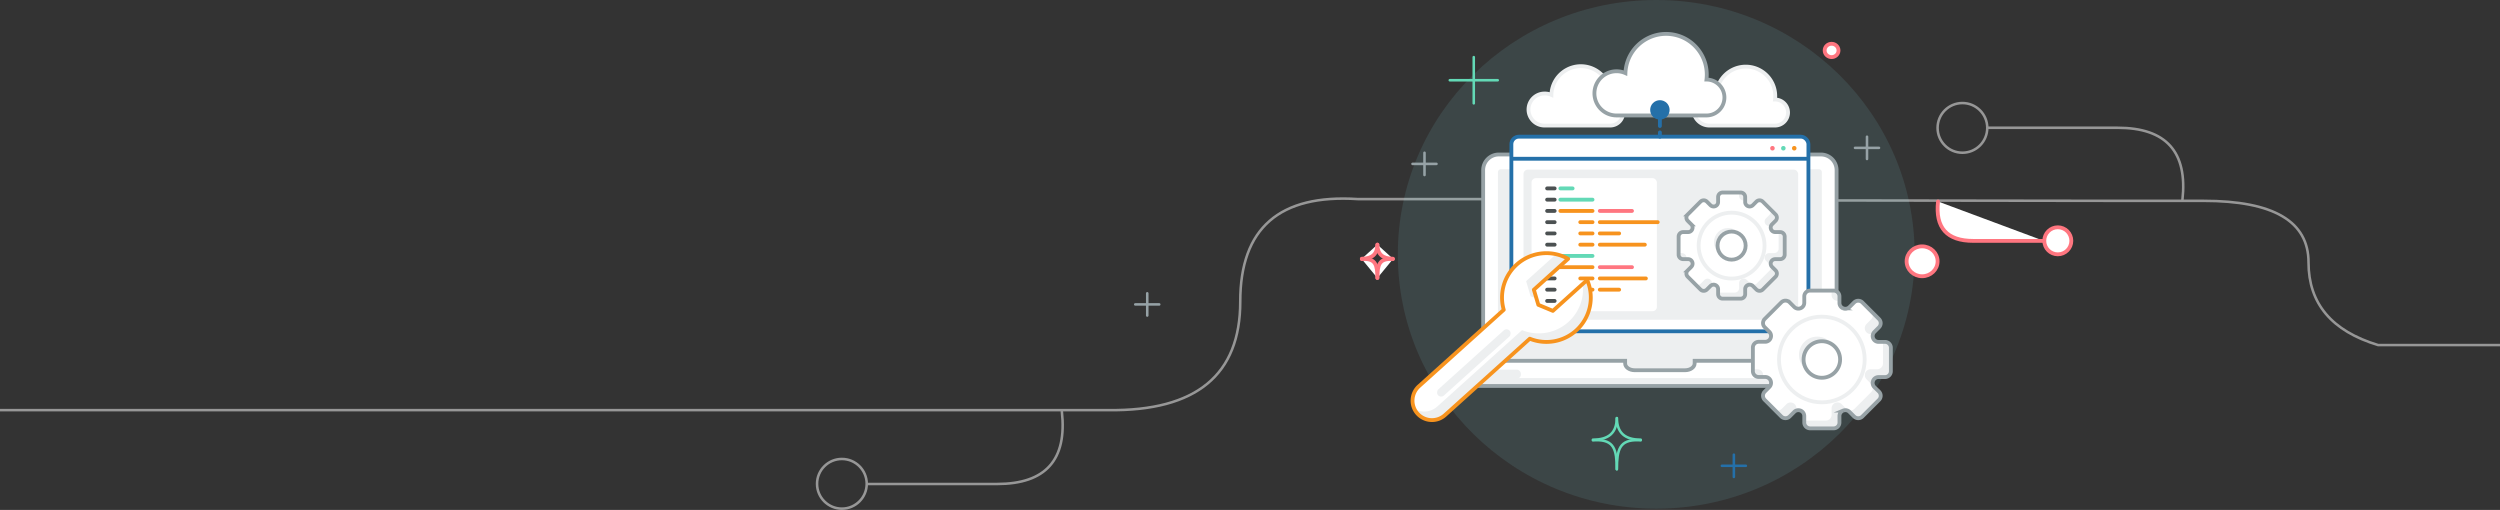 <svg id="Layer_1" data-name="Layer 1" xmlns="http://www.w3.org/2000/svg" viewBox="0 0 1956.65 399.1"><rect x="0" y="0" width="1956.65" height="399.1" fill="#333333" stroke="none"/><defs><style>.cls-1,.cls-13,.cls-15,.cls-2,.cls-22,.cls-23,.cls-24,.cls-5,.cls-6,.cls-7,.cls-8{fill:none;}.cls-1,.cls-2{stroke:#979797;}.cls-1,.cls-19,.cls-20,.cls-21,.cls-23,.cls-24,.cls-3,.cls-5,.cls-6,.cls-7,.cls-8{stroke-linecap:round;}.cls-1,.cls-19,.cls-20,.cls-21,.cls-23,.cls-24,.cls-3,.cls-5,.cls-6,.cls-8{stroke-linejoin:round;}.cls-1,.cls-2,.cls-5,.cls-6,.cls-7,.cls-8{stroke-width:2px;}.cls-10,.cls-12,.cls-19,.cls-20,.cls-21,.cls-3,.cls-9{fill:#fff;}.cls-3{stroke:#ff7680;}.cls-10,.cls-13,.cls-15,.cls-19,.cls-20,.cls-21,.cls-22,.cls-23,.cls-24,.cls-3,.cls-9{stroke-width:3px;}.cls-4{fill:#94f0ff;fill-opacity:0.1;}.cls-20,.cls-5,.cls-7{stroke:#63d9b6;}.cls-6{stroke:#96a2a6;}.cls-15,.cls-23,.cls-8{stroke:#2470a9;}.cls-22,.cls-9{stroke:#edeff0;}.cls-10,.cls-13,.cls-15,.cls-22,.cls-9{stroke-miterlimit:10;}.cls-10,.cls-13{stroke:#97a2a6;}.cls-11{fill:#edeff0;}.cls-14{fill:#2470a9;}.cls-16{fill:#ff7680;}.cls-17{fill:#63d9b6;}.cls-18{fill:#f7931e;}.cls-19{stroke:#4c5152;}.cls-21,.cls-24{stroke:#f7931e;}.cls-23{stroke-dasharray:5;}</style></defs><path id="Shape" class="cls-1" d="M-20,321H867.58q103.13,1.16,103.12-85t92-80.18h121.94m208.19,1,262.93.37h68.94q82.1,0,82.09,48.22t54.47,64.66h101.93"/><path id="Path-6" class="cls-1" d="M831.08,322.15q6.33,56.64-50.68,56.65H678.88"/><circle id="Oval-2" class="cls-2" cx="658.91" cy="378.66" r="19.44"/><path id="Path-6-2" data-name="Path-6" class="cls-1" d="M1555.88,100h101.53q57,0,50.68,56.65"/><circle id="Oval-2-2" data-name="Oval-2" class="cls-2" cx="1535.91" cy="100.09" r="19.44"/><path id="Path-6-3" data-name="Path-6" class="cls-3" d="M1599.7,188.54h-55.28q-31,0-27.6-30.85"/><circle id="Oval-2-3" data-name="Oval-2" class="cls-3" cx="1610.57" cy="188.47" r="10.58"/><ellipse id="Oval" class="cls-4" cx="1296.27" cy="199.05" rx="202.25" ry="199.05"/><g id="Icon-_-Plus-green" data-name="Icon-/-Plus-green"><line id="Line" class="cls-5" x1="1153.45" y1="44.7" x2="1153.45" y2="80.89"/><line id="Line-Copy" class="cls-5" x1="1134.69" y1="62.8" x2="1172.22" y2="62.8"/></g><g id="Icon-_-Plus-grey" data-name="Icon-/-Plus-grey"><line id="Line-2" data-name="Line" class="cls-6" x1="1461.23" y1="107" x2="1461.23" y2="124.43"/><line id="Line-Copy-2" data-name="Line-Copy" class="cls-6" x1="1451.84" y1="115.72" x2="1470.61" y2="115.72"/></g><g id="Icon-_-Plus-grey-2" data-name="Icon-/-Plus-grey"><line id="Line-3" data-name="Line" class="cls-6" x1="1114.9" y1="119.56" x2="1114.9" y2="136.99"/><line id="Line-Copy-3" data-name="Line-Copy" class="cls-6" x1="1105.51" y1="128.27" x2="1124.28" y2="128.27"/></g><g id="Icon-_-Plus-grey-3" data-name="Icon-/-Plus-grey"><line id="Line-4" data-name="Line" class="cls-6" x1="897.9" y1="229.55" x2="897.9" y2="246.97"/><line id="Line-Copy-4" data-name="Line-Copy" class="cls-6" x1="888.52" y1="238.26" x2="907.28" y2="238.26"/></g><g id="Icon-_-Circle-blue" data-name="Icon-/-Circle-blue"><ellipse id="Oval-9" class="cls-3" cx="1504.35" cy="204.51" rx="12.13" ry="11.7"/></g><g id="Icon-_-Circle-blue-2" data-name="Icon-/-Circle-blue"><ellipse id="Oval-9-2" data-name="Oval-9" class="cls-3" cx="1433.51" cy="39.48" rx="5.42" ry="5.22"/></g><g id="Icon-_-Star-green-" data-name="Icon-/-Star-green-"><path id="Path-7" class="cls-7" d="M1246.73,344.12q18.62.09,18.61-16.87"/><path id="Path-7-2" data-name="Path-7" class="cls-7" d="M1284.11,344.12q-18.61.09-18.61-16.87"/><path id="Path-7-Copy-2" class="cls-7" d="M1284.11,344.63c-.88-.08-1.52-.12-1.94-.13-14.66-.41-16.67,7.27-16.67,22.74"/><path id="Path-7-Copy-3" class="cls-7" d="M1246.73,344.63c.88-.08,1.52-.12,1.94-.13,14.66-.41,16.67,7.27,16.67,22.74"/></g><g id="Icon-_-Star-green--2" data-name="Icon-/-Star-green-"><path id="Path-7-3" data-name="Path-7" class="cls-3" d="M1065.85,202.48q12.12.06,12.11-11"/><path id="Path-7-4" data-name="Path-7" class="cls-3" d="M1090.18,202.48q-12.12.06-12.11-11"/><path id="Path-7-Copy-2-2" data-name="Path-7-Copy-2" class="cls-3" d="M1090.18,202.81l-1.26-.09c-9.55-.26-10.85,4.74-10.85,14.81"/><path id="Path-7-Copy-3-2" data-name="Path-7-Copy-3" class="cls-3" d="M1065.85,202.81l1.27-.09c9.54-.26,10.84,4.74,10.84,14.81"/></g><g id="Icon-_-Plus-blue" data-name="Icon-/-Plus-blue"><line id="Line-5" data-name="Line" class="cls-8" x1="1357.02" y1="355.86" x2="1357.02" y2="373.29"/><line id="Line-Copy-5" data-name="Line-Copy" class="cls-8" x1="1347.64" y1="364.57" x2="1366.4" y2="364.57"/></g><path class="cls-9" d="M1338.21,73.2a12.41,12.41,0,0,1,5.07,1.07,23.08,23.08,0,0,1,46.14.92,22.19,22.19,0,0,1-.17,2.72,10.18,10.18,0,0,1,0,20.36h-51a12.54,12.54,0,1,1,0-25.07Z"/><path class="cls-9" d="M1209.15,73.2a12.5,12.5,0,0,1,5.08,1.07,23.07,23.07,0,0,1,46.13.92,24.38,24.38,0,0,1-.16,2.72,10.18,10.18,0,0,1,0,20.36h-51a12.54,12.54,0,1,1,0-25.07Z"/><path class="cls-10" d="M1173,120.92h252.19a12.23,12.23,0,0,1,12.23,12.23V293.39a0,0,0,0,1,0,0H1160.81a0,0,0,0,1,0,0V133.15A12.23,12.23,0,0,1,1173,120.92Z"/><path class="cls-11" d="M1222.94,84.17h154.61a0,0,0,0,1,0,0V337.66a0,0,0,0,1,0,0H1222.94a2.23,2.23,0,0,1-2.23-2.23V86.4A2.23,2.23,0,0,1,1222.94,84.17Z" transform="translate(1510.05 -1088.22) rotate(90)"/><path class="cls-12" d="M1326.33,282.39v2.05c0,2.94-3.37,5.33-7.53,5.33h-39.34c-4.16,0-7.53-2.39-7.53-5.33v-2.05h-129.6c-3.86,0-7,2.21-7,4.94v4.9c0,5.43,6.22,9.84,13.89,9.84H1449c7.68,0,13.9-4.41,13.9-9.84v-4.9c0-2.73-3.13-4.94-7-4.94Z"/><path class="cls-11" d="M1449.6,295.92H1149.82c-7.67,0-13.89-4.41-13.89-9.84v-.71a3.71,3.71,0,0,0-.58,2v4.9c0,5.43,6.22,9.84,13.89,9.84H1449c7.68,0,13.9-4.41,13.9-9.84v-3.35C1461.21,293,1455.9,295.92,1449.6,295.92Z"/><path class="cls-13" d="M1326.33,282.39v2.05c0,2.94-3.37,5.33-7.53,5.33h-39.34c-4.16,0-7.53-2.39-7.53-5.33v-2.05h-129.6c-3.86,0-7,2.21-7,4.94v4.9c0,5.43,6.22,9.84,13.89,9.84H1449c7.68,0,13.9-4.41,13.9-9.84v-4.9c0-2.73-3.13-4.94-7-4.94Z"/><rect class="cls-11" x="1160.23" y="289.34" width="30.09" height="6.94" rx="3"/><path class="cls-10" d="M1265.16,55.77a17.26,17.26,0,0,1,7,1.48,31.84,31.84,0,0,1,63.66,1.27,33.12,33.12,0,0,1-.23,3.75,14.05,14.05,0,0,1,0,28.1h-70.39a17.3,17.3,0,0,1,0-34.6Z"/><circle class="cls-14" cx="1299.13" cy="86.02" r="7.61"/><rect class="cls-12" x="1182.89" y="106.97" width="232.49" height="152.32" rx="5.88"/><rect class="cls-15" x="1182.89" y="106.97" width="232.49" height="152.32" rx="5.88"/><line class="cls-15" x1="1415.38" y1="124.25" x2="1182.89" y2="124.25"/><circle class="cls-16" cx="1387.23" cy="116.02" r="1.78"/><circle class="cls-17" cx="1395.76" cy="116.02" r="1.78"/><circle class="cls-18" cx="1404.29" cy="116.02" r="1.78"/><rect class="cls-11" x="1192.39" y="132.76" width="214.96" height="117.48" rx="3.38"/><rect class="cls-12" x="1198.68" y="139.43" width="98.1" height="104.13" rx="3.38"/><line class="cls-19" x1="1210.87" y1="147.46" x2="1216.76" y2="147.46"/><line class="cls-19" x1="1210.87" y1="156.27" x2="1216.76" y2="156.27"/><line class="cls-19" x1="1210.87" y1="165.08" x2="1216.76" y2="165.08"/><line class="cls-19" x1="1210.87" y1="173.88" x2="1216.76" y2="173.88"/><line class="cls-19" x1="1210.87" y1="182.69" x2="1216.76" y2="182.69"/><line class="cls-19" x1="1210.87" y1="191.5" x2="1216.76" y2="191.5"/><line class="cls-19" x1="1210.87" y1="200.3" x2="1216.76" y2="200.3"/><line class="cls-19" x1="1210.87" y1="209.11" x2="1216.76" y2="209.11"/><line class="cls-19" x1="1210.87" y1="217.92" x2="1216.76" y2="217.92"/><line class="cls-19" x1="1210.87" y1="226.72" x2="1216.76" y2="226.72"/><line class="cls-19" x1="1210.87" y1="235.53" x2="1216.76" y2="235.53"/><line class="cls-20" x1="1221.22" y1="147.46" x2="1230.83" y2="147.46"/><line class="cls-20" x1="1221.22" y1="156.27" x2="1246.41" y2="156.27"/><line class="cls-21" x1="1221.22" y1="165.08" x2="1246.41" y2="165.08"/><line class="cls-3" x1="1252.11" y1="165.08" x2="1277.3" y2="165.08"/><line class="cls-21" x1="1252.11" y1="173.88" x2="1297.42" y2="173.88"/><line class="cls-21" x1="1252.11" y1="182.69" x2="1267.24" y2="182.69"/><line class="cls-21" x1="1252.11" y1="191.5" x2="1287.36" y2="191.5"/><line class="cls-3" x1="1252.11" y1="209.11" x2="1277.3" y2="209.11"/><line class="cls-21" x1="1252.11" y1="217.92" x2="1288.17" y2="217.92"/><line class="cls-21" x1="1252.11" y1="226.72" x2="1267.24" y2="226.72"/><line class="cls-21" x1="1236.8" y1="173.88" x2="1246.41" y2="173.88"/><line class="cls-21" x1="1236.8" y1="182.69" x2="1246.41" y2="182.69"/><line class="cls-21" x1="1236.8" y1="191.5" x2="1246.41" y2="191.5"/><line class="cls-20" x1="1221.22" y1="200.3" x2="1246.41" y2="200.3"/><line class="cls-21" x1="1221.22" y1="209.11" x2="1246.41" y2="209.11"/><line class="cls-21" x1="1236.8" y1="217.92" x2="1246.41" y2="217.92"/><line class="cls-21" x1="1236.8" y1="226.72" x2="1246.41" y2="226.72"/><path class="cls-12" d="M1479.9,290.56V272.17a4.58,4.58,0,0,0-4.57-4.58h-5.09a4.56,4.56,0,0,1-4.22-2.82l0,0a4.58,4.58,0,0,1,1-5l3.59-3.59a4.57,4.57,0,0,0,0-6.47l-13-13a4.57,4.57,0,0,0-6.46,0l-3.6,3.6a4.56,4.56,0,0,1-5,1l-.06,0a4.56,4.56,0,0,1-2.82-4.22v-5.09a4.58,4.58,0,0,0-4.57-4.57h-18.4a4.58,4.58,0,0,0-4.57,4.57V237a4.58,4.58,0,0,1-2.82,4.22l-.06,0a4.57,4.57,0,0,1-5-1l-3.59-3.6a4.59,4.59,0,0,0-6.47,0l-13,13a4.57,4.57,0,0,0,0,6.47l3.59,3.59a4.58,4.58,0,0,1,1,5l0,0a4.55,4.55,0,0,1-4.22,2.82h-5.08a4.57,4.57,0,0,0-4.57,4.58v18.39a4.56,4.56,0,0,0,4.57,4.57h5.08a4.57,4.57,0,0,1,4.22,2.82l0,.06a4.58,4.58,0,0,1-1,5l-3.59,3.59a4.57,4.57,0,0,0,0,6.47l13,13a4.59,4.59,0,0,0,6.47,0l3.59-3.6a4.58,4.58,0,0,1,5-1l.06,0a4.58,4.58,0,0,1,2.82,4.22v5.08a4.58,4.58,0,0,0,4.57,4.58h18.4a4.58,4.58,0,0,0,4.57-4.58v-5.08a4.56,4.56,0,0,1,2.82-4.22l.06,0a4.56,4.56,0,0,1,5,1l3.6,3.6a4.57,4.57,0,0,0,6.46,0l13-13a4.57,4.57,0,0,0,0-6.47L1467,303a4.58,4.58,0,0,1-1-5l0-.06a4.58,4.58,0,0,1,4.22-2.82h5.09A4.57,4.57,0,0,0,1479.9,290.56Z"/><path class="cls-11" d="M1433.51,230.86a4.56,4.56,0,0,0,2.82,4.22l.06,0a4.59,4.59,0,0,0,3.26.1v-3.29a4.58,4.58,0,0,0-4.57-4.57h-1.57Z"/><path class="cls-11" d="M1379.71,295.13a4.53,4.53,0,0,0-.09-3.26l0-.05a4.57,4.57,0,0,0-4.22-2.82h-3.52v1.56a4.56,4.56,0,0,0,4.57,4.57Z"/><path class="cls-11" d="M1464.44,243.53a4.57,4.57,0,0,1,0,6.47l-3.59,3.59a4.58,4.58,0,0,0-1,5l0,.05a4.57,4.57,0,0,0,4.22,2.82h1.8a4.7,4.7,0,0,1,1.09-1.72l3.59-3.59a4.57,4.57,0,0,0,0-6.47l-13-13h0Z"/><path class="cls-11" d="M1475.33,267.59h-1.57v16.83a4.58,4.58,0,0,1-4.57,4.58h-5.09a4.57,4.57,0,0,0-4.22,2.82l0,.05a4.58,4.58,0,0,0,1,5l3.59,3.59a4.57,4.57,0,0,1,0,6.47l-13,13a4.59,4.59,0,0,1-6.47,0l-3.6-3.6a4.56,4.56,0,0,0-5-1l-.06,0a4.56,4.56,0,0,0-2.82,4.22v5.08a4.58,4.58,0,0,1-4.57,4.58h-16.83v1.56a4.58,4.58,0,0,0,4.57,4.58h18.4a4.58,4.58,0,0,0,4.57-4.58v-5.08a4.56,4.56,0,0,1,2.82-4.22l.06,0a4.56,4.56,0,0,1,5,1l3.6,3.6a4.57,4.57,0,0,0,6.46,0l13-13a4.57,4.57,0,0,0,0-6.47L1467,303a4.58,4.58,0,0,1-1-5l0-.06a4.58,4.58,0,0,1,4.22-2.82h5.09a4.57,4.57,0,0,0,4.57-4.57V272.17A4.58,4.58,0,0,0,1475.33,267.59Z"/><path class="cls-11" d="M1406,319.59a4.56,4.56,0,0,0-2.82-4.22l-.06,0a4.56,4.56,0,0,0-5,1l-3.6,3.6a4.59,4.59,0,0,1-6.47,0l6.14,6.14a4.59,4.59,0,0,0,6.47,0l3.59-3.6a4.51,4.51,0,0,1,1.73-1.08Z"/><path class="cls-13" d="M1479.9,290.56V272.17a4.58,4.58,0,0,0-4.57-4.58h-5.09a4.56,4.56,0,0,1-4.22-2.82l0,0a4.58,4.58,0,0,1,1-5l3.59-3.59a4.57,4.57,0,0,0,0-6.47l-13-13a4.57,4.57,0,0,0-6.46,0l-3.6,3.6a4.56,4.56,0,0,1-5,1l-.06,0a4.56,4.56,0,0,1-2.82-4.22v-5.09a4.58,4.58,0,0,0-4.57-4.57h-18.4a4.58,4.58,0,0,0-4.57,4.57V237a4.58,4.58,0,0,1-2.82,4.22l-.06,0a4.57,4.57,0,0,1-5-1l-3.59-3.6a4.59,4.59,0,0,0-6.47,0l-13,13a4.57,4.57,0,0,0,0,6.47l3.59,3.59a4.58,4.58,0,0,1,1,5l0,0a4.55,4.55,0,0,1-4.22,2.82h-5.08a4.57,4.57,0,0,0-4.57,4.58v18.39a4.56,4.56,0,0,0,4.57,4.57h5.08a4.57,4.57,0,0,1,4.22,2.82l0,.06a4.58,4.58,0,0,1-1,5l-3.59,3.59a4.57,4.57,0,0,0,0,6.47l13,13a4.59,4.59,0,0,0,6.47,0l3.59-3.6a4.58,4.58,0,0,1,5-1l.06,0a4.58,4.58,0,0,1,2.82,4.22v5.08a4.58,4.58,0,0,0,4.57,4.58h18.4a4.58,4.58,0,0,0,4.57-4.58v-5.08a4.56,4.56,0,0,1,2.82-4.22l.06,0a4.56,4.56,0,0,1,5,1l3.6,3.6a4.57,4.57,0,0,0,6.46,0l13-13a4.57,4.57,0,0,0,0-6.47L1467,303a4.58,4.58,0,0,1-1-5l0-.06a4.58,4.58,0,0,1,4.22-2.82h5.09A4.57,4.57,0,0,0,1479.9,290.56Z"/><circle class="cls-22" cx="1425.88" cy="281.36" r="33.53"/><circle class="cls-11" cx="1422.28" cy="277.76" r="14.3"/><circle class="cls-10" cx="1425.88" cy="281.36" r="14.3"/><path class="cls-12" d="M1396.8,199.3V185.15a3.52,3.52,0,0,0-3.52-3.51h-3.91a3.53,3.53,0,0,1-3.25-2.17l0-.05a3.53,3.53,0,0,1,.76-3.83l2.77-2.77a3.52,3.52,0,0,0,0-5l-10-10a3.52,3.52,0,0,0-5,0l-2.76,2.77a3.53,3.53,0,0,1-3.84.76l0,0a3.5,3.5,0,0,1-2.17-3.25v-3.91a3.52,3.52,0,0,0-3.52-3.51h-14.15a3.51,3.51,0,0,0-3.51,3.51v3.91a3.51,3.51,0,0,1-2.17,3.25l0,0a3.52,3.52,0,0,1-3.83-.76l-2.77-2.77a3.52,3.52,0,0,0-5,0l-10,10a3.5,3.5,0,0,0,0,5l2.76,2.77a3.49,3.49,0,0,1,.76,3.83l0,.05a3.51,3.51,0,0,1-3.24,2.17h-3.91a3.51,3.51,0,0,0-3.52,3.51V199.3a3.52,3.52,0,0,0,3.52,3.52h3.91a3.49,3.49,0,0,1,3.24,2.17l0,0a3.49,3.49,0,0,1-.76,3.83l-2.76,2.77a3.5,3.5,0,0,0,0,5l10,10a3.52,3.52,0,0,0,5,0l2.77-2.77a3.52,3.52,0,0,1,3.83-.76l0,0a3.53,3.53,0,0,1,2.17,3.25v3.91a3.51,3.51,0,0,0,3.51,3.51h14.15a3.52,3.52,0,0,0,3.52-3.51v-3.91a3.52,3.52,0,0,1,2.17-3.25l0,0a3.53,3.53,0,0,1,3.84.76l2.76,2.77a3.52,3.52,0,0,0,5,0l10-10a3.52,3.52,0,0,0,0-5l-2.77-2.77a3.53,3.53,0,0,1-.76-3.83l0,0a3.52,3.52,0,0,1,3.25-2.17h3.91A3.53,3.53,0,0,0,1396.8,199.3Z"/><path class="cls-11" d="M1361.12,153.38a3.5,3.5,0,0,0,2.17,3.25l0,0a3.51,3.51,0,0,0,2.51.07v-2.53a3.52,3.52,0,0,0-3.52-3.51h-1.2Z"/><path class="cls-11" d="M1319.74,202.82a3.51,3.51,0,0,0-.07-2.51l0,0a3.5,3.5,0,0,0-3.25-2.17h-2.7v1.2a3.52,3.52,0,0,0,3.52,3.52Z"/><path class="cls-11" d="M1384.91,163.13a3.52,3.52,0,0,1,0,5l-2.77,2.77a3.51,3.51,0,0,0-.76,3.83l0,0a3.52,3.52,0,0,0,3.25,2.17H1386a3.47,3.47,0,0,1,.83-1.32l2.77-2.77a3.52,3.52,0,0,0,0-5l-10-10h0Z"/><path class="cls-11" d="M1393.28,181.64h-1.21v12.94a3.52,3.52,0,0,1-3.51,3.52h-3.91a3.52,3.52,0,0,0-3.25,2.17l0,0a3.51,3.51,0,0,0,.76,3.83l2.77,2.77a3.52,3.52,0,0,1,0,5l-10,10a3.52,3.52,0,0,1-5,0l-2.77-2.77a3.51,3.51,0,0,0-3.83-.76l0,0a3.5,3.5,0,0,0-2.17,3.25v3.91a3.52,3.52,0,0,1-3.52,3.51h-12.94v1.21a3.51,3.51,0,0,0,3.51,3.51h14.15a3.52,3.52,0,0,0,3.52-3.51v-3.91a3.52,3.52,0,0,1,2.17-3.25l0,0a3.53,3.53,0,0,1,3.84.76l2.76,2.77a3.52,3.52,0,0,0,5,0l10-10a3.52,3.52,0,0,0,0-5l-2.77-2.77a3.53,3.53,0,0,1-.76-3.83l0,0a3.52,3.52,0,0,1,3.25-2.17h3.91a3.53,3.53,0,0,0,3.52-3.52V185.15A3.52,3.52,0,0,0,1393.28,181.64Z"/><path class="cls-11" d="M1339.94,221.63a3.51,3.51,0,0,0-2.17-3.25l0,0a3.51,3.51,0,0,0-3.83.76l-2.77,2.77a3.52,3.52,0,0,1-5,0l4.72,4.72a3.52,3.52,0,0,0,5,0l2.77-2.77a3.51,3.51,0,0,1,1.33-.83Z"/><path class="cls-13" d="M1396.8,199.3V185.15a3.52,3.52,0,0,0-3.52-3.51h-3.91a3.53,3.53,0,0,1-3.25-2.17l0-.05a3.53,3.53,0,0,1,.76-3.83l2.77-2.77a3.52,3.52,0,0,0,0-5l-10-10a3.52,3.52,0,0,0-5,0l-2.76,2.77a3.53,3.53,0,0,1-3.84.76l0,0a3.5,3.5,0,0,1-2.17-3.25v-3.91a3.52,3.52,0,0,0-3.52-3.51h-14.15a3.51,3.51,0,0,0-3.51,3.51v3.91a3.51,3.51,0,0,1-2.17,3.25l0,0a3.52,3.52,0,0,1-3.83-.76l-2.77-2.77a3.52,3.52,0,0,0-5,0l-10,10a3.5,3.5,0,0,0,0,5l2.76,2.77a3.49,3.49,0,0,1,.76,3.83l0,.05a3.51,3.51,0,0,1-3.24,2.17h-3.91a3.51,3.51,0,0,0-3.52,3.51V199.3a3.52,3.52,0,0,0,3.52,3.52h3.91a3.49,3.49,0,0,1,3.24,2.17l0,0a3.49,3.49,0,0,1-.76,3.83l-2.76,2.77a3.5,3.5,0,0,0,0,5l10,10a3.52,3.52,0,0,0,5,0l2.77-2.77a3.52,3.52,0,0,1,3.83-.76l0,0a3.53,3.53,0,0,1,2.17,3.25v3.91a3.51,3.51,0,0,0,3.51,3.51h14.15a3.52,3.52,0,0,0,3.52-3.51v-3.91a3.52,3.52,0,0,1,2.17-3.25l0,0a3.53,3.53,0,0,1,3.84.76l2.76,2.77a3.52,3.52,0,0,0,5,0l10-10a3.52,3.52,0,0,0,0-5l-2.77-2.77a3.53,3.53,0,0,1-.76-3.83l0,0a3.52,3.52,0,0,1,3.25-2.17h3.91A3.53,3.53,0,0,0,1396.8,199.3Z"/><circle class="cls-22" cx="1355.25" cy="192.23" r="25.79"/><circle class="cls-11" cx="1352.48" cy="189.46" r="11"/><circle class="cls-10" cx="1355.25" cy="192.23" r="11"/><line class="cls-23" x1="1299.13" y1="93.63" x2="1299.13" y2="106.97"/><path class="cls-12" d="M1233.57,258.69a34.76,34.76,0,0,0,8.64-39.58l-26.84,24.19L1204,238.57l-3.51-11.81,26.84-24.18a34.75,34.75,0,0,0-50.4,39.9l-66.37,59.8a15.21,15.21,0,0,0-1.12,21.48h0a15.21,15.21,0,0,0,21.49,1.12l66.37-59.79A34.75,34.75,0,0,0,1233.57,258.69Z"/><path class="cls-11" d="M1242.21,219.11l-3.44,3.1a34.73,34.73,0,0,1-47.53,36.17l-66.37,59.8a15.22,15.22,0,0,1-18,1.77,14.88,14.88,0,0,0,2.51,3.81h0a15.21,15.21,0,0,0,21.49,1.12l66.37-59.79a34.75,34.75,0,0,0,44.93-46Z"/><path class="cls-11" d="M1194.43,220.05l3.51,11.82,4.62,1.91-2.09-7,26.84-24.18a34,34,0,0,0-9.48-3.61Z"/><path class="cls-24" d="M1233.57,258.69a34.76,34.76,0,0,0,8.64-39.58l-26.84,24.19L1204,238.57l-3.51-11.81,26.84-24.18a34.75,34.75,0,0,0-50.4,39.9l-66.37,59.8a15.21,15.21,0,0,0-1.12,21.48h0a15.21,15.21,0,0,0,21.49,1.12l66.37-59.79A34.75,34.75,0,0,0,1233.57,258.69Z"/><rect class="cls-11" x="1150.19" y="246.39" width="6.52" height="75.42" rx="3.26" transform="translate(592.47 -763.02) rotate(47.98)"/></svg>